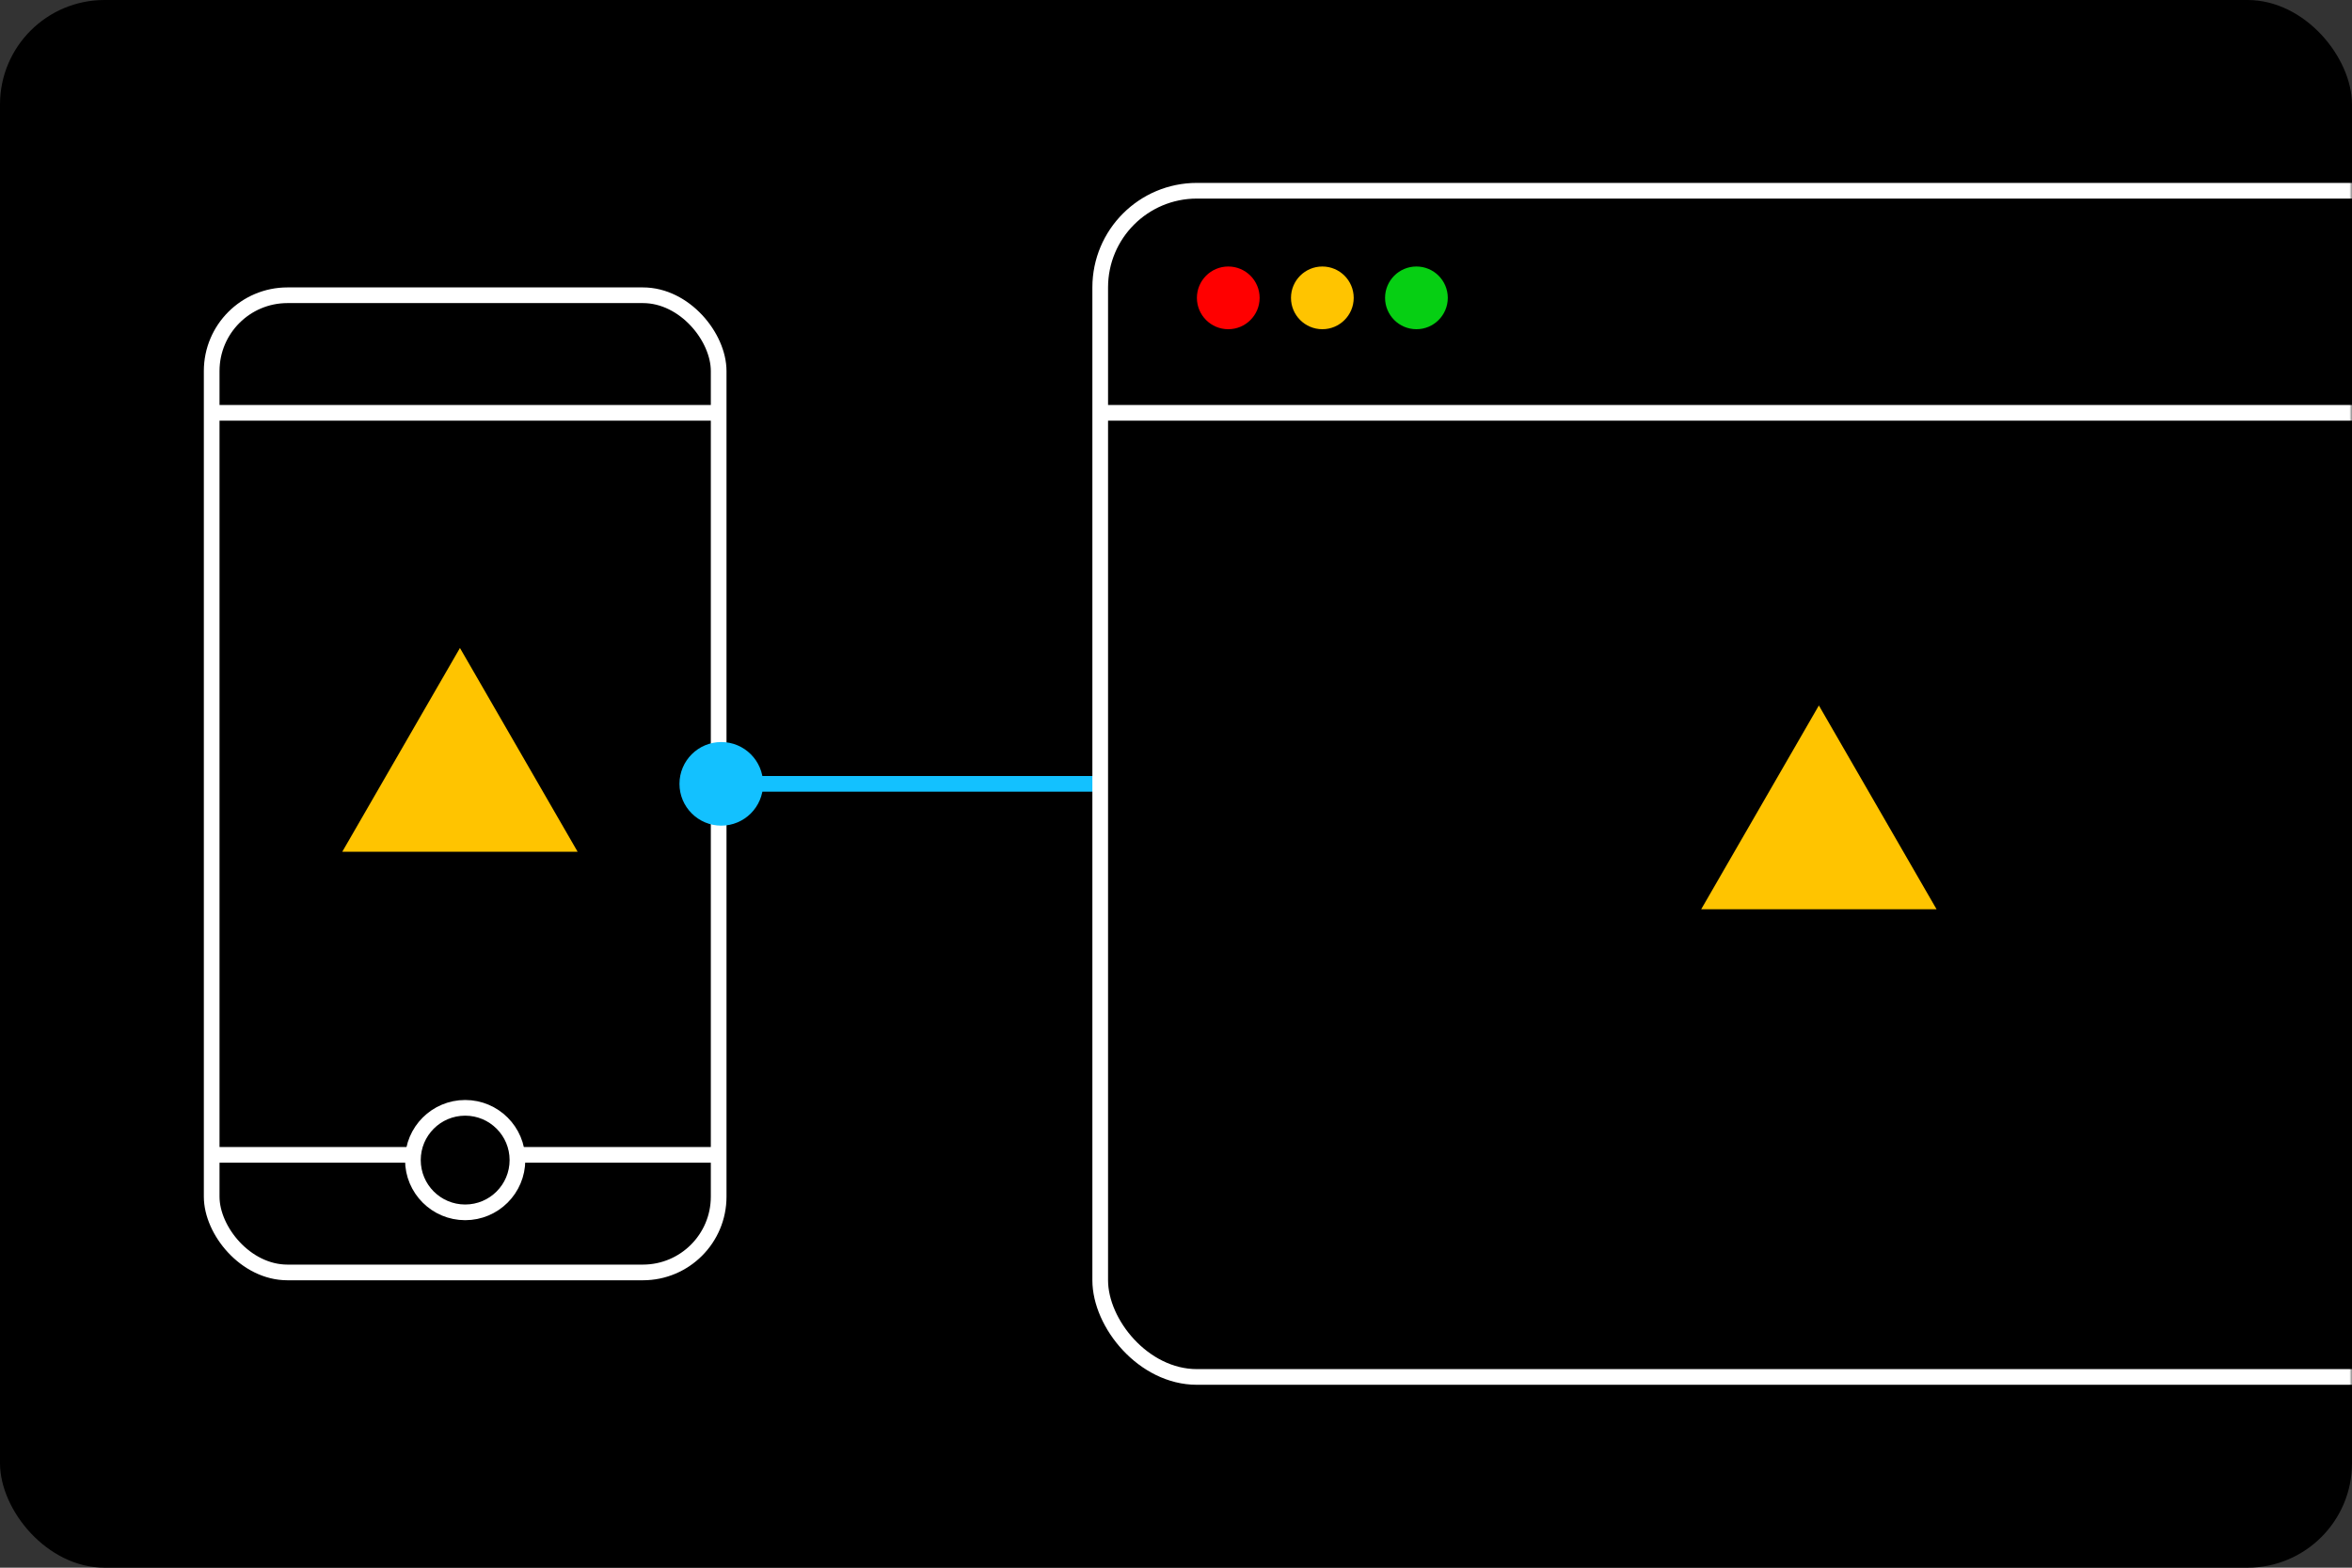 <svg width="450" height="300" viewBox="0 0 450 300" fill="none" xmlns="http://www.w3.org/2000/svg">
<rect x="0" y="0" width="450" height="300" fill="#333333" stroke="none"/>
<rect width="450" height="300" rx="20" fill="black"/>
<mask id="mask0" mask-type="alpha" maskUnits="userSpaceOnUse" x="0" y="0" width="450" height="300">
<rect width="450" height="300" rx="20" fill="black"/>
</mask>
<g mask="url(#mask0)">
<rect x="40.5" y="56.5" width="97" height="187" rx="14.5" fill="black" stroke="white" stroke-width="3"/>
<path d="M88 124L110.517 163H65.483L88 124Z" fill="#FFC400"/>
<path d="M41 79H137" stroke="white" stroke-width="3"/>
<path d="M41 221H137" stroke="white" stroke-width="3"/>
<circle cx="138" cy="150" r="8" fill="#13C1FF"/>
<path d="M138 150H220" stroke="#13C1FF" stroke-width="3"/>
<circle cx="89" cy="222" r="10" fill="black" stroke="white" stroke-width="3"/>
<rect x="210.5" y="36.5" width="330" height="227" rx="18.5" fill="black" stroke="white" stroke-width="3"/>
<path d="M348 135L370.517 174H325.483L348 135Z" fill="#FFC400"/>
<circle cx="235" cy="57" r="6" fill="#FF0000"/>
<circle cx="253" cy="57" r="6" fill="#FFC400"/>
<circle cx="271" cy="57" r="6" fill="#06CF13"/>
<path d="M211 79H470" stroke="white" stroke-width="3"/>
</g>
</svg>
